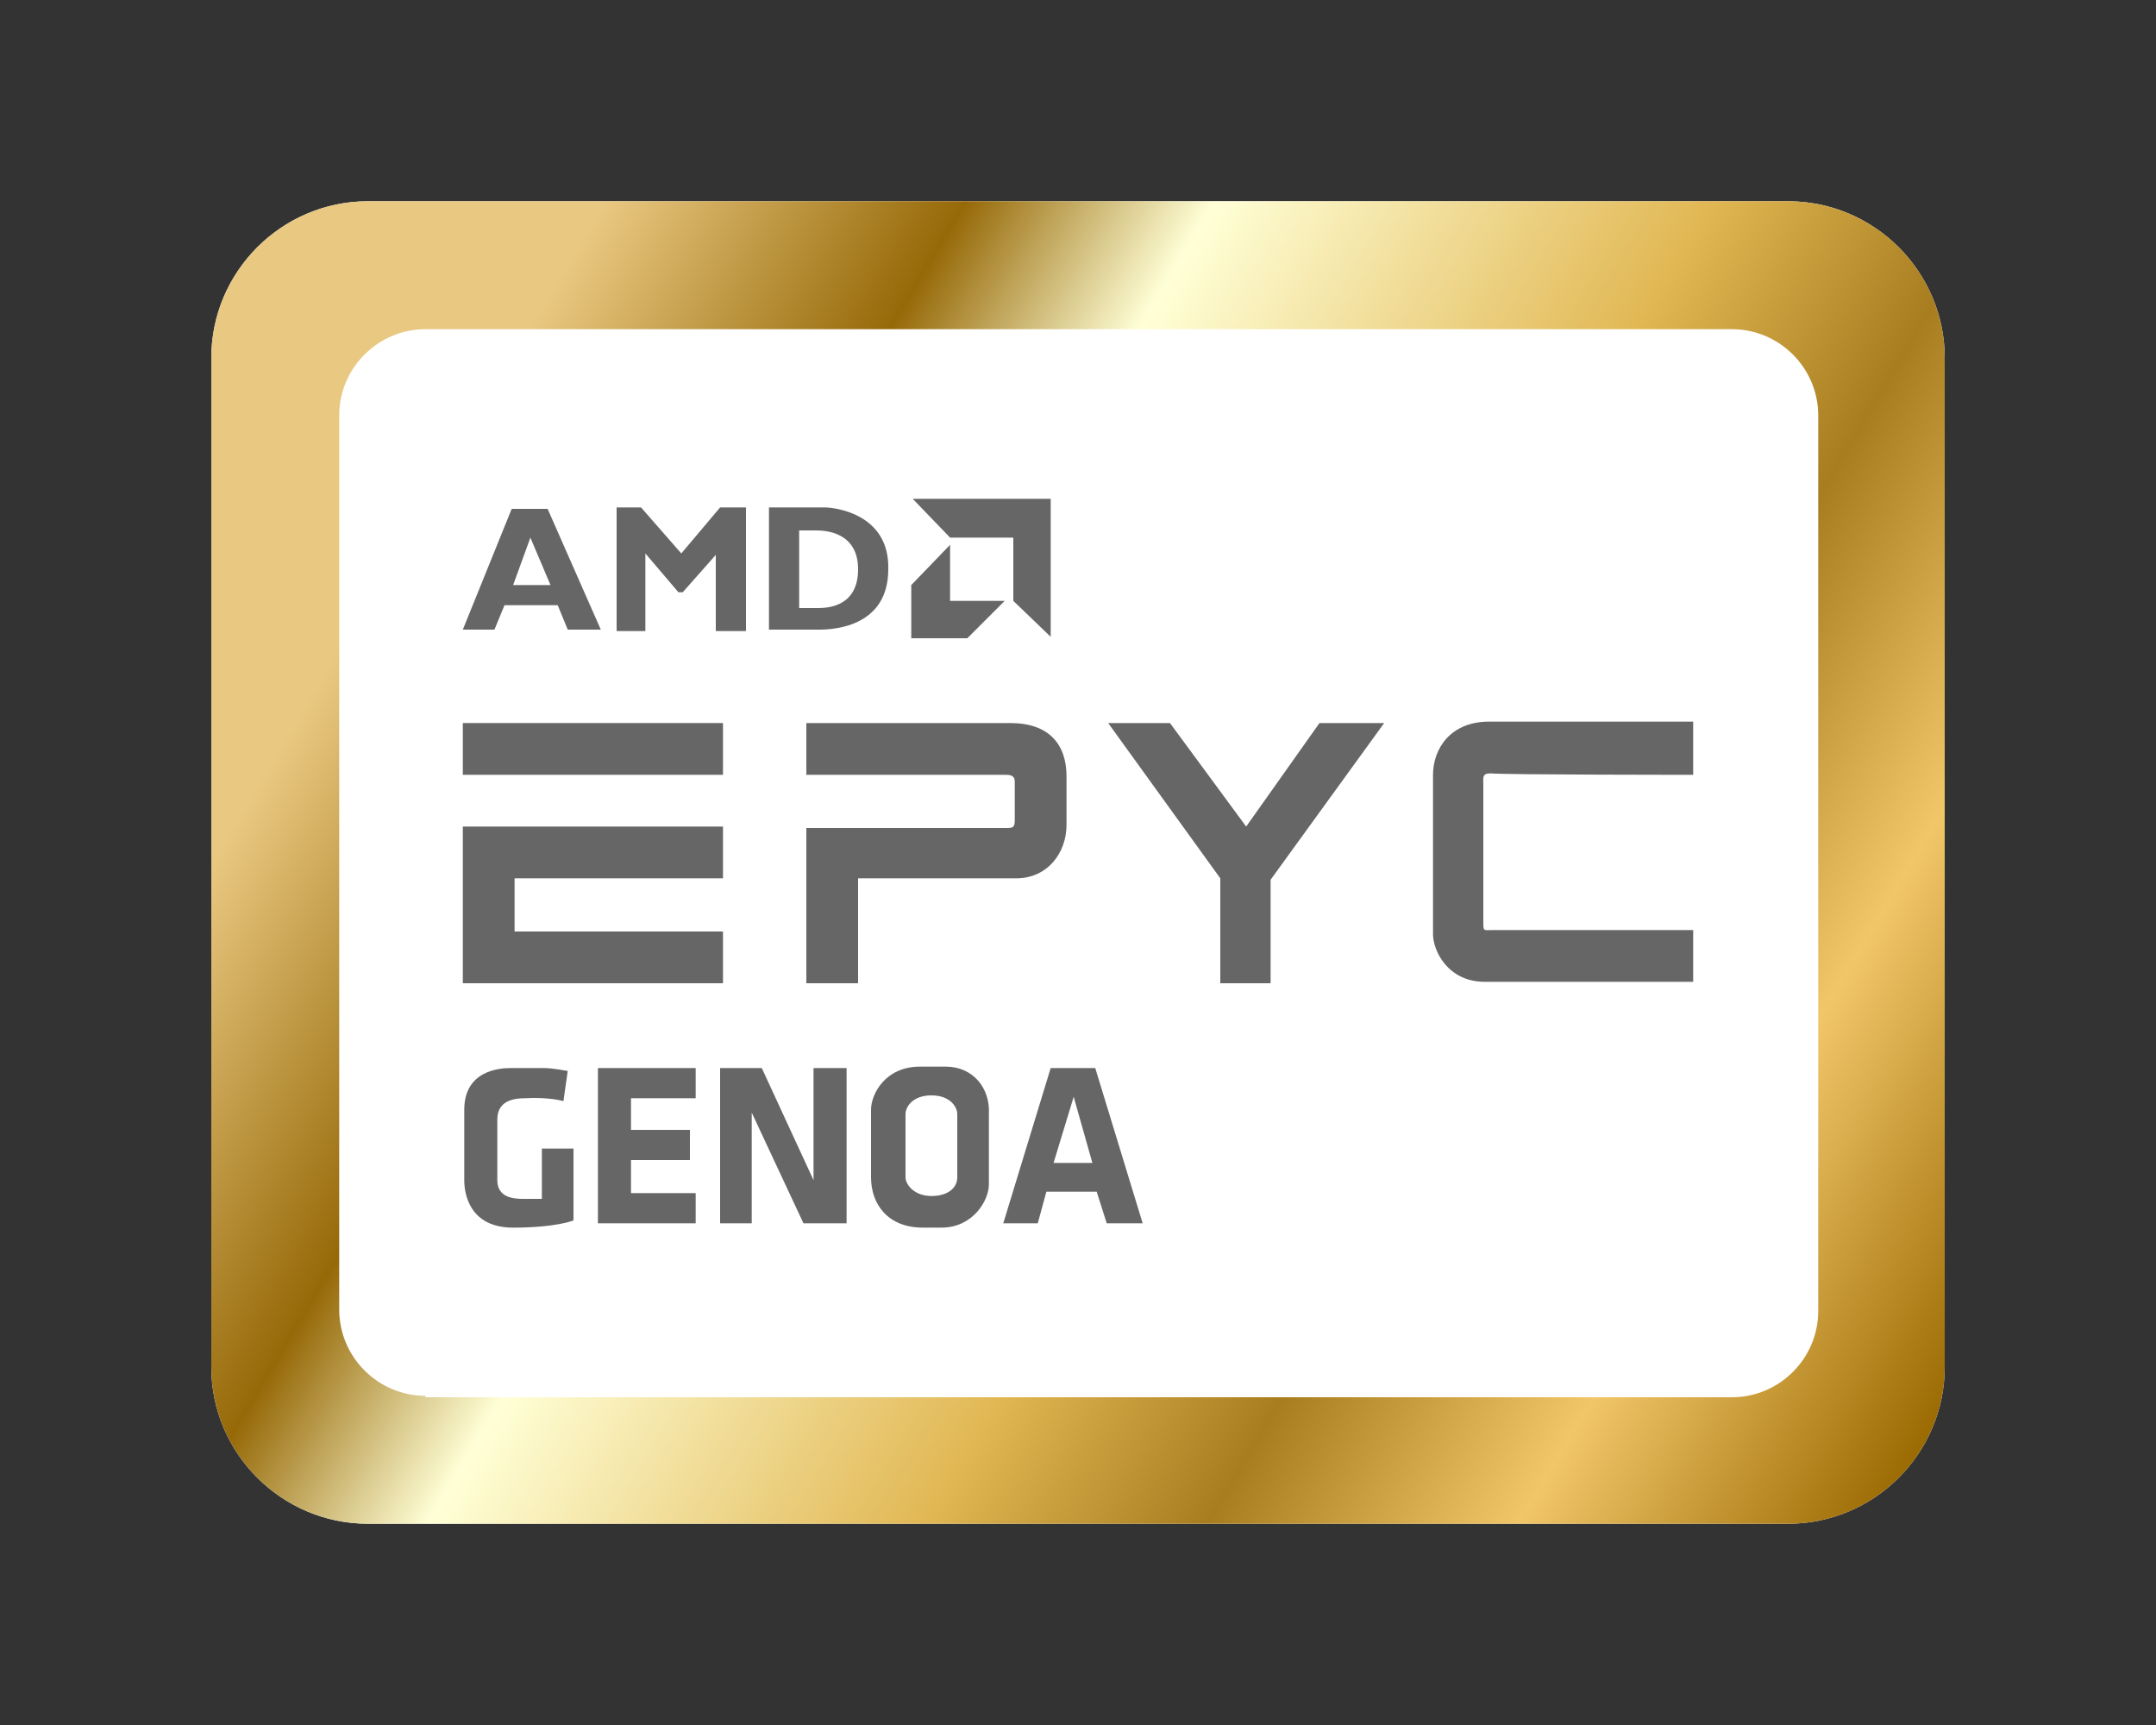 <?xml version="1.0" encoding="utf-8"?>
<!-- Generator: Adobe Illustrator 24.3.0, SVG Export Plug-In . SVG Version: 6.00 Build 0)  -->
<svg version="1.1" id="Layer_1" xmlns="http://www.w3.org/2000/svg" xmlns:xlink="http://www.w3.org/1999/xlink" x="0px" y="0px"
	 viewBox="0 0 150 120" style="enable-background:new 0 0 150 120;" xml:space="preserve">
<rect x="0" y="0" width="150" height="120" fill="#333333" stroke="none"/>
<style type="text/css">
	.st0{fill:#FFFFFF;}
	.st1{fill:url(#SVGID_1_);}
	.st2{fill:#666666;}
</style>
<g>
	<path class="st0" d="M25.6,106c-6,0-10.9-4.9-10.9-10.9V24.9c0-6,4.9-10.9,10.9-10.9h98.8c6,0,10.9,4.9,10.9,10.9v70.2
		c0,6-4.9,10.9-10.9,10.9H25.6z"/>
	<linearGradient id="SVGID_1_" gradientUnits="userSpaceOnUse" x1="30.473" y1="33.497" x2="168.036" y2="115.375">
		<stop  offset="0" style="stop-color:#E9C881"/>
		<stop  offset="0.135" style="stop-color:#966908"/>
		<stop  offset="0.228" style="stop-color:#FFFFD7"/>
		<stop  offset="0.414" style="stop-color:#E1B753"/>
		<stop  offset="0.519" style="stop-color:#A77D20"/>
		<stop  offset="0.635" style="stop-color:#F1C669"/>
		<stop  offset="0.772" style="stop-color:#996800"/>
		<stop  offset="0.885" style="stop-color:#F3E1A1"/>
		<stop  offset="1" style="stop-color:#946A0E"/>
	</linearGradient>
	<path class="st1" d="M25.6,106c-6,0-10.9-4.9-10.9-10.9V24.9c0-6,4.9-10.9,10.9-10.9h98.8c6,0,10.9,4.9,10.9,10.9v70.2
		c0,6-4.9,10.9-10.9,10.9H25.6z"/>
	<g>
		<path class="st0" d="M29.6,97.1c-3.3,0-6-2.7-6-6V28.9c0-3.3,2.7-6,6-6h90.9c3.3,0,6,2.7,6,6v62.3c0,3.3-2.7,6-6,6H29.6z"/>
	</g>
	<g>
		<g>
			<g>
				<g>
					<rect x="32.2" y="50.3" class="st2" width="18.1" height="3.6"/>
					<polygon class="st2" points="32.2,57.5 50.3,57.5 50.3,61.1 35.8,61.1 35.8,64.8 50.3,64.8 50.3,68.4 32.2,68.4 					"/>
					<path class="st2" d="M56.1,68.4V57.6c0,0,13.5,0,13.9,0s0.6,0,0.6-0.5s0-2.4,0-2.7s-0.1-0.5-0.6-0.5s-13.9,0-13.9,0v-3.6
						c0,0,12.1,0,14.2,0c2.7,0,3.9,1.5,3.9,3.7c0,1.4,0,2.5,0,3.4c0,1.9-1.3,3.7-3.5,3.7c-2.6,0-11,0-11,0v7.3L56.1,68.4L56.1,68.4z
						"/>
					<polygon class="st2" points="77.1,50.3 84.9,61.1 84.9,68.4 88.4,68.4 88.4,61.2 96.3,50.3 91.8,50.3 86.7,57.5 81.4,50.3 
											"/>
					<path class="st2" d="M117.8,53.9v-3.7c0,0-13.3,0-14.2,0c-2.7,0-3.9,1.9-3.9,3.7s0,10.1,0,11.1c0,1.1,1,3.3,3.6,3.3
						c2.3,0,14.5,0,14.5,0v-3.6c0,0-13.3,0-14,0c-0.5,0-0.6,0.1-0.6-0.4c0-0.6,0-9.3,0-9.7c0-0.5-0.1-0.8,0.5-0.8
						C104.7,53.9,117.8,53.9,117.8,53.9z"/>
				</g>
			</g>
		</g>
		<g>
			<g>
				<g>
					<path class="st2" d="M38.1,35.4h-2.5l-3.4,8.4h2.2l0.7-1.7h3.7l0.7,1.7h2.3L38.1,35.4z M35.7,40.7l1.2-3.3l1.4,3.3H35.7z"/>
					<polygon class="st2" points="42.9,43.9 42.9,35.3 44.6,35.3 47.4,38.5 50.1,35.3 51.9,35.3 51.9,43.9 49.8,43.9 49.8,38.6 
						47.5,41.2 47.2,41.2 44.9,38.5 44.9,43.9 					"/>
					<path class="st2" d="M57.4,35.3c-0.6,0-3.9,0-3.9,0v8.5c0,0,2.4,0,3.5,0c1.2,0,4.8-0.3,4.8-4.2C61.9,35.7,58,35.3,57.4,35.3z
						 M56.9,42.3c-0.7,0-1.3,0-1.3,0v-5.4c0,0,0.7,0,1.2,0c0.6,0,2.9,0.1,2.9,2.7C59.7,42.2,57.6,42.3,56.9,42.3z"/>
					<polygon class="st2" points="63.4,40.7 63.4,44.4 67.3,44.4 69.9,41.8 66.1,41.8 66.1,37.9 					"/>
					<polygon class="st2" points="63.5,34.7 73.1,34.7 73.1,44.3 70.5,41.8 70.5,37.4 66.1,37.4 					"/>
				</g>
			</g>
		</g>
		<g>
			<path class="st2" d="M39.2,76.6l0.3-2.1c0,0-1.1-0.2-1.6-0.2c-0.5,0-1.6,0-2.4,0c-0.8,0-3.2,0.2-3.2,2.9s0,3.8,0,4.9
				c0,1,0.4,3.3,3.4,3.3s4.2-0.5,4.2-0.5v-5h-2.2v3.5c0,0-0.6,0-1.3,0c-0.7,0-1.8-0.1-1.8-1.3c0-1.2,0-3.6,0-4.2
				c0-0.6,0.2-1.5,1.9-1.5C38.2,76.3,39.2,76.6,39.2,76.6z"/>
			<polygon class="st2" points="43.9,76.4 48.4,76.4 48.4,74.3 41.6,74.3 41.6,85.1 48.4,85.1 48.4,83 43.9,83 43.9,80.7 48,80.7 
				48,78.6 43.9,78.6 			"/>
			<polygon class="st2" points="50.1,85.1 50.1,74.3 53,74.3 56.6,82.1 56.6,74.3 58.9,74.3 58.9,85.1 55.9,85.1 52.3,77.4 
				52.3,85.1 			"/>
			<path class="st2" d="M65.8,74.2c-0.5,0-1.6,0-1.8,0c-2.4,0-3.4,1.9-3.4,3c0,1.1,0,4,0,4.7c0,1.9,1.2,3.5,3.6,3.5
				c0.6,0,0.9,0,1.3,0c2.2,0,3.3-1.9,3.3-3c0-1.1,0-4,0-4.9C68.9,75.7,67.7,74.2,65.8,74.2z M66.6,81.9c0,0.7-0.6,1.3-1.8,1.3
				c-1.2,0-1.8-0.8-1.8-1.3c0-0.4,0-3.9,0-4.4c0-0.5,0.5-1.3,1.8-1.3c1.3,0,1.8,0.8,1.8,1.3S66.6,81.3,66.6,81.9z"/>
			<path class="st2" d="M76.2,74.3h-3.1l-3.3,10.8h2.4l0.6-2.2h3.5l0.7,2.2h2.5L76.2,74.3z M73.3,80.9l1.4-4.6l1.3,4.6H73.3z"/>
		</g>
	</g>
</g>
</svg>
